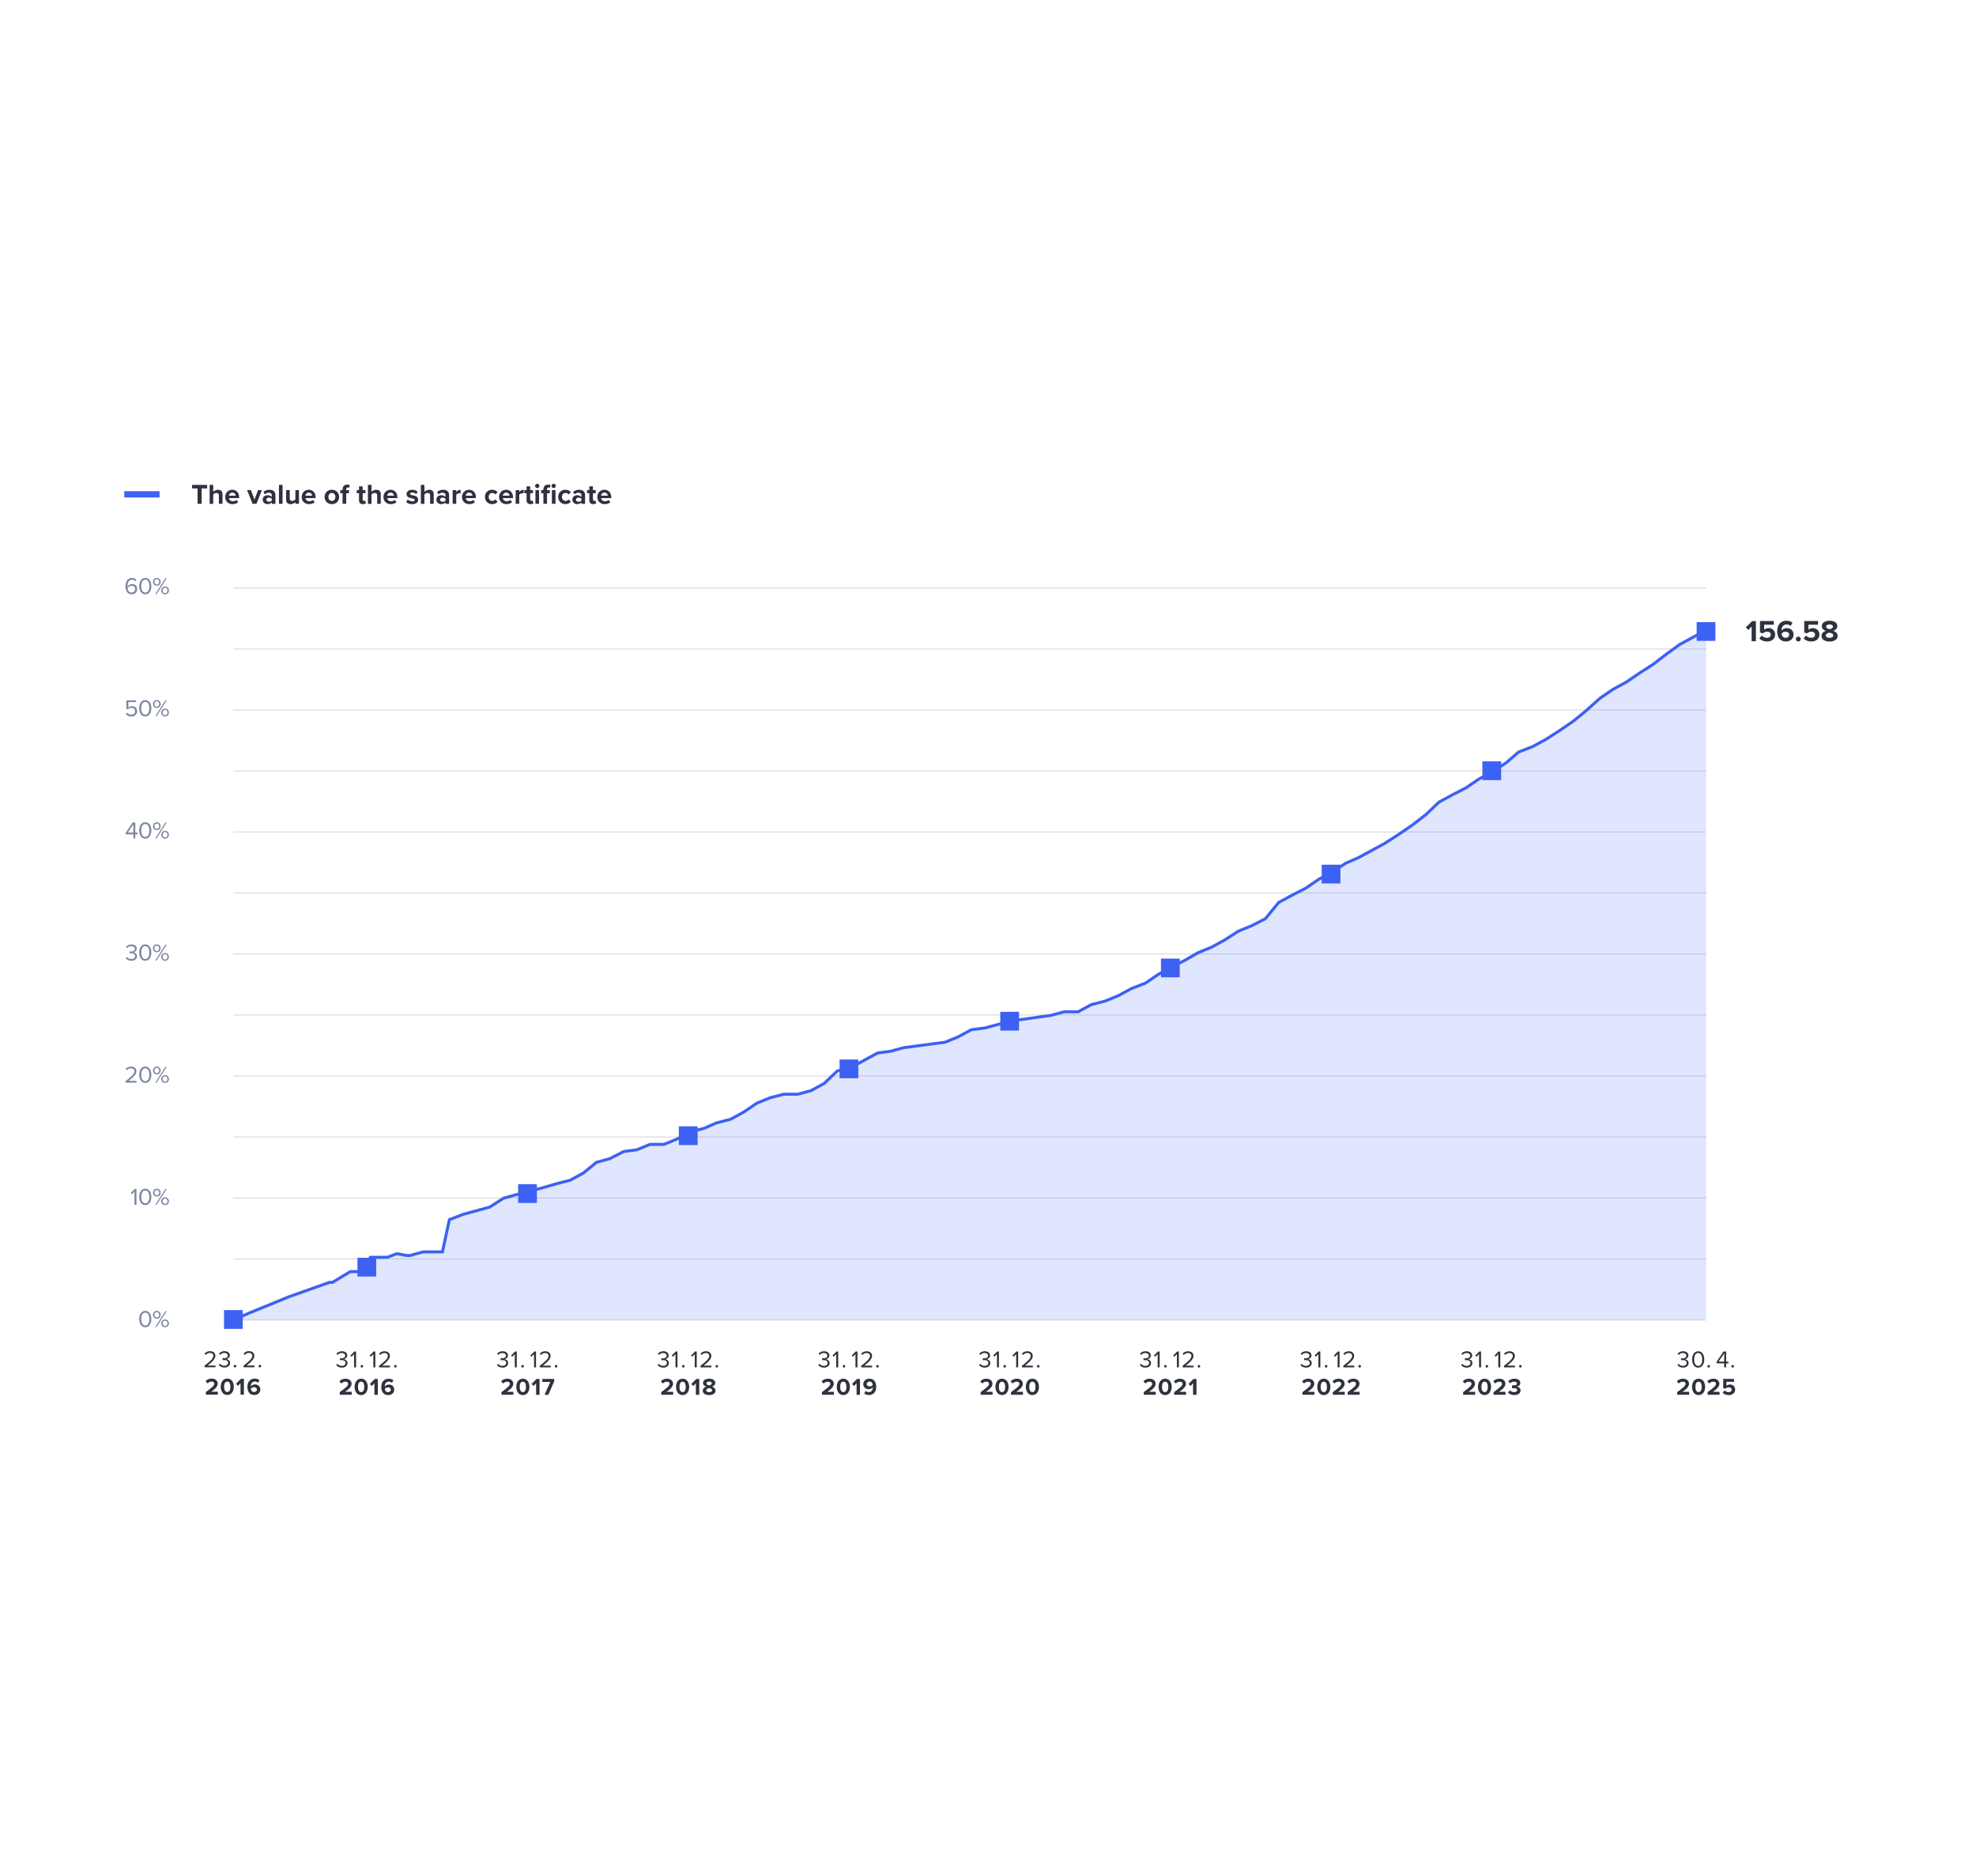 <?xml version="1.0" encoding="UTF-8"?>
<svg xmlns="http://www.w3.org/2000/svg" id="Vrstva_1" data-name="Vrstva 1" viewBox="0 0 1000 949.07">
  <defs>
    <style>
      .cls-1 {
        stroke: #dbdbde;
        stroke-width: .5px;
      }

      .cls-1, .cls-2 {
        fill: none;
        stroke-miterlimit: 10;
      }

      .cls-3, .cls-4 {
        fill: #3d61f2;
      }

      .cls-5 {
        fill: #7d85a1;
      }

      .cls-6 {
        fill: #fff;
      }

      .cls-4 {
        opacity: .16;
      }

      .cls-2 {
        stroke: #3d61f2;
        stroke-width: 1.5px;
      }

      .cls-7 {
        fill: #2e323f;
      }
    </style>
  </defs>
  <rect class="cls-6" x="0" width="1000" height="949.07"></rect>
  <g>
    <rect class="cls-3" x="62.89" y="248.52" width="17.87" height="3.19"></rect>
    <g>
      <path class="cls-7" d="M99.99,254.91v-7.78h-2.8v-1.79h7.64v1.79h-2.79v7.78h-2.05Z"></path>
      <path class="cls-7" d="M110.78,254.91v-4.22c0-.96-.5-1.26-1.29-1.26-.7,0-1.26.4-1.58.82v4.67h-1.82v-9.58h1.82v3.55c.45-.53,1.31-1.08,2.44-1.08,1.52,0,2.25.83,2.25,2.18v4.92h-1.82Z"></path>
      <path class="cls-7" d="M117.56,247.8c2.07,0,3.47,1.55,3.47,3.82v.4h-5.16c.12.88.82,1.61,2,1.61.65,0,1.41-.26,1.85-.69l.8,1.18c-.7.65-1.78.96-2.86.96-2.11,0-3.7-1.42-3.7-3.65,0-2.01,1.48-3.63,3.59-3.63ZM115.85,250.79h3.42c-.04-.66-.5-1.54-1.71-1.54-1.13,0-1.62.85-1.71,1.54Z"></path>
      <path class="cls-7" d="M127.82,254.91l-2.79-6.94h1.95l1.81,4.83,1.81-4.83h1.97l-2.79,6.94h-1.97Z"></path>
      <path class="cls-7" d="M137.55,254.91v-.72c-.47.56-1.29.89-2.2.89-1.11,0-2.41-.75-2.41-2.3s1.31-2.21,2.41-2.21c.92,0,1.74.29,2.2.85v-.96c0-.7-.6-1.16-1.52-1.16-.75,0-1.44.27-2.02.82l-.69-1.22c.85-.75,1.94-1.09,3.03-1.09,1.58,0,3.03.63,3.03,2.63v4.48h-1.82ZM137.55,252.38c-.3-.4-.88-.6-1.46-.6-.72,0-1.31.39-1.31,1.05s.59,1.02,1.31,1.02c.59,0,1.16-.2,1.46-.6v-.86Z"></path>
      <path class="cls-7" d="M141.18,254.91v-9.58h1.82v9.58h-1.82Z"></path>
      <path class="cls-7" d="M149.49,254.91v-.88c-.47.53-1.31,1.05-2.44,1.05-1.52,0-2.24-.83-2.24-2.18v-4.93h1.82v4.21c0,.96.5,1.28,1.28,1.28.7,0,1.26-.39,1.58-.79v-4.7h1.82v6.94h-1.82Z"></path>
      <path class="cls-7" d="M156.26,247.8c2.07,0,3.47,1.55,3.47,3.82v.4h-5.15c.11.88.82,1.61,2,1.61.65,0,1.41-.26,1.85-.69l.8,1.18c-.7.65-1.78.96-2.86.96-2.11,0-3.71-1.42-3.71-3.65,0-2.01,1.48-3.63,3.59-3.63ZM154.55,250.79h3.42c-.04-.66-.5-1.54-1.71-1.54-1.13,0-1.62.85-1.71,1.54Z"></path>
      <path class="cls-7" d="M164.28,251.43c0-1.97,1.38-3.63,3.66-3.63s3.68,1.67,3.68,3.63-1.38,3.65-3.68,3.65-3.66-1.67-3.66-3.65ZM169.73,251.43c0-1.08-.65-2.01-1.78-2.01s-1.77.93-1.77,2.01.63,2.02,1.77,2.02,1.78-.93,1.78-2.02Z"></path>
      <path class="cls-7" d="M175.21,249.57v5.34h-1.84v-5.34h-1.15v-1.59h1.15v-.37c0-1.51.98-2.41,2.34-2.41.52,0,.99.12,1.32.29l-.37,1.29c-.16-.1-.37-.14-.59-.14-.52,0-.86.34-.86,1.01v.34h1.41v1.59h-1.41Z"></path>
      <path class="cls-7" d="M181.69,253.18v-3.62h-1.15v-1.59h1.15v-1.89h1.84v1.89h1.41v1.59h-1.41v3.13c0,.43.23.76.63.76.27,0,.53-.1.63-.2l.39,1.38c-.27.24-.76.44-1.52.44-1.28,0-1.97-.66-1.97-1.89Z"></path>
      <path class="cls-7" d="M190.88,254.91v-4.22c0-.96-.5-1.26-1.29-1.26-.7,0-1.26.4-1.58.82v4.67h-1.82v-9.58h1.82v3.55c.45-.53,1.31-1.08,2.44-1.08,1.52,0,2.25.83,2.25,2.18v4.92h-1.82Z"></path>
      <path class="cls-7" d="M197.65,247.8c2.07,0,3.47,1.55,3.47,3.82v.4h-5.16c.12.88.82,1.61,2,1.61.65,0,1.41-.26,1.85-.69l.8,1.18c-.7.65-1.78.96-2.86.96-2.11,0-3.7-1.42-3.7-3.65,0-2.01,1.48-3.63,3.59-3.63ZM195.94,250.79h3.42c-.04-.66-.5-1.54-1.71-1.54-1.13,0-1.62.85-1.71,1.54Z"></path>
      <path class="cls-7" d="M206.31,252.72c.5.47,1.54.95,2.4.95.79,0,1.16-.27,1.16-.7,0-.49-.6-.66-1.39-.82-1.19-.23-2.73-.52-2.73-2.17,0-1.16,1.02-2.18,2.84-2.18,1.18,0,2.11.4,2.79.95l-.72,1.25c-.42-.45-1.21-.8-2.05-.8-.66,0-1.09.24-1.09.65,0,.43.54.59,1.32.75,1.19.23,2.79.55,2.79,2.27,0,1.28-1.08,2.23-3,2.23-1.21,0-2.37-.4-3.1-1.08l.79-1.28Z"></path>
      <path class="cls-7" d="M217.66,254.91v-4.22c0-.96-.5-1.26-1.29-1.26-.7,0-1.26.4-1.58.82v4.67h-1.82v-9.58h1.82v3.55c.45-.53,1.31-1.08,2.44-1.08,1.52,0,2.25.83,2.25,2.18v4.92h-1.82Z"></path>
      <path class="cls-7" d="M225.45,254.91v-.72c-.47.56-1.29.89-2.2.89-1.11,0-2.41-.75-2.41-2.3s1.31-2.21,2.41-2.21c.92,0,1.74.29,2.2.85v-.96c0-.7-.6-1.16-1.52-1.16-.75,0-1.44.27-2.02.82l-.69-1.22c.85-.75,1.94-1.09,3.03-1.09,1.58,0,3.03.63,3.03,2.63v4.48h-1.82ZM225.45,252.38c-.3-.4-.88-.6-1.46-.6-.72,0-1.31.39-1.31,1.05s.59,1.02,1.31,1.02c.59,0,1.16-.2,1.46-.6v-.86Z"></path>
      <path class="cls-7" d="M229.08,254.91v-6.94h1.82v.95c.49-.62,1.35-1.11,2.21-1.11v1.78c-.13-.03-.3-.04-.5-.04-.6,0-1.41.33-1.71.78v4.58h-1.82Z"></path>
      <path class="cls-7" d="M237.39,247.8c2.07,0,3.47,1.55,3.47,3.82v.4h-5.16c.12.88.82,1.61,2,1.61.65,0,1.41-.26,1.85-.69l.8,1.18c-.7.65-1.78.96-2.86.96-2.11,0-3.7-1.42-3.7-3.65,0-2.01,1.48-3.63,3.59-3.63ZM235.68,250.79h3.42c-.04-.66-.5-1.54-1.71-1.54-1.13,0-1.62.85-1.71,1.54Z"></path>
      <path class="cls-7" d="M249.09,247.8c1.42,0,2.28.62,2.74,1.26l-1.19,1.11c-.33-.47-.83-.75-1.46-.75-1.11,0-1.88.8-1.88,2.01s.78,2.02,1.88,2.02c.63,0,1.13-.29,1.46-.75l1.19,1.11c-.46.65-1.32,1.26-2.74,1.26-2.14,0-3.68-1.51-3.68-3.65s1.54-3.63,3.68-3.63Z"></path>
      <path class="cls-7" d="M256.16,247.8c2.07,0,3.47,1.55,3.47,3.82v.4h-5.15c.11.88.82,1.61,2,1.61.65,0,1.41-.26,1.85-.69l.8,1.18c-.7.65-1.78.96-2.86.96-2.11,0-3.71-1.42-3.71-3.65,0-2.01,1.48-3.63,3.59-3.63ZM254.45,250.79h3.42c-.04-.66-.5-1.54-1.71-1.54-1.13,0-1.62.85-1.71,1.54Z"></path>
      <path class="cls-7" d="M260.96,254.91v-6.94h1.82v.95c.49-.62,1.35-1.11,2.21-1.11v1.78c-.13-.03-.3-.04-.5-.04-.6,0-1.41.33-1.71.78v4.58h-1.82Z"></path>
      <path class="cls-7" d="M266.48,253.18v-3.62h-1.15v-1.59h1.15v-1.89h1.84v1.89h1.41v1.59h-1.41v3.13c0,.43.23.76.63.76.27,0,.53-.1.63-.2l.39,1.38c-.27.24-.76.44-1.52.44-1.28,0-1.97-.66-1.97-1.89Z"></path>
      <path class="cls-7" d="M270.79,245.86c0-.6.5-1.09,1.09-1.09s1.09.49,1.09,1.09-.49,1.09-1.09,1.09-1.09-.49-1.09-1.09ZM270.97,254.91v-6.94h1.82v6.94h-1.82Z"></path>
      <path class="cls-7" d="M276.84,254.91h-1.84v-5.34h-1.15v-1.59h1.15v-.37c0-1.51.98-2.41,2.34-2.41.52,0,.99.12,1.32.29l-.37,1.32c-.14-.1-.34-.17-.59-.17-.52,0-.86.34-.86.98v.37h1.41v1.59h-1.41v5.34ZM279.11,245.86c0-.6.5-1.09,1.09-1.09s1.09.49,1.09,1.09-.49,1.09-1.09,1.09-1.09-.49-1.09-1.09ZM279.3,254.91v-6.94h1.82v6.94h-1.82Z"></path>
      <path class="cls-7" d="M286.16,247.8c1.42,0,2.28.62,2.74,1.26l-1.19,1.11c-.33-.47-.83-.75-1.46-.75-1.11,0-1.88.8-1.88,2.01s.78,2.02,1.88,2.02c.63,0,1.13-.29,1.46-.75l1.19,1.11c-.46.65-1.32,1.26-2.74,1.26-2.14,0-3.68-1.51-3.68-3.65s1.54-3.63,3.68-3.63Z"></path>
      <path class="cls-7" d="M294.25,254.91v-.72c-.47.56-1.29.89-2.2.89-1.11,0-2.41-.75-2.41-2.3s1.31-2.21,2.41-2.21c.92,0,1.74.29,2.2.85v-.96c0-.7-.6-1.16-1.52-1.16-.75,0-1.44.27-2.02.82l-.69-1.22c.85-.75,1.94-1.09,3.03-1.09,1.58,0,3.03.63,3.03,2.63v4.48h-1.82ZM294.25,252.38c-.3-.4-.88-.6-1.46-.6-.72,0-1.31.39-1.31,1.05s.59,1.02,1.31,1.02c.59,0,1.16-.2,1.46-.6v-.86Z"></path>
      <path class="cls-7" d="M298.24,253.18v-3.62h-1.15v-1.59h1.15v-1.89h1.84v1.89h1.41v1.59h-1.41v3.13c0,.43.23.76.63.76.27,0,.53-.1.63-.2l.39,1.38c-.27.24-.76.44-1.52.44-1.28,0-1.97-.66-1.97-1.89Z"></path>
      <path class="cls-7" d="M305.88,247.8c2.07,0,3.47,1.55,3.47,3.82v.4h-5.15c.11.88.82,1.61,2,1.61.65,0,1.41-.26,1.85-.69l.8,1.18c-.7.65-1.78.96-2.86.96-2.11,0-3.71-1.42-3.71-3.65,0-2.01,1.48-3.63,3.59-3.63ZM304.17,250.79h3.42c-.04-.66-.5-1.54-1.71-1.54-1.13,0-1.62.85-1.71,1.54Z"></path>
    </g>
  </g>
  <g>
    <path class="cls-5" d="M64.3,360.56c.53.67,1.23,1.06,2.22,1.06,1.1,0,1.85-.75,1.85-1.72,0-1.06-.76-1.73-1.84-1.73-.71,0-1.31.23-1.85.76l-.73-.25v-4.33h4.91v.89h-3.91v2.79c.39-.39,1.07-.72,1.88-.72,1.34,0,2.55.92,2.55,2.56s-1.24,2.65-2.85,2.65c-1.36,0-2.23-.49-2.83-1.29l.61-.66Z"></path>
    <path class="cls-5" d="M73.52,354.22c2.19,0,3.07,2.18,3.07,4.14s-.88,4.15-3.07,4.15-3.07-2.2-3.07-4.15.87-4.14,3.07-4.14ZM73.52,355.11c-1.53,0-2.05,1.65-2.05,3.25s.52,3.26,2.05,3.26,2.05-1.66,2.05-3.26-.52-3.25-2.05-3.25Z"></path>
    <path class="cls-5" d="M79.35,354.22c1.16,0,1.95.87,1.95,2s-.79,1.96-1.95,1.96-1.93-.84-1.93-1.96.78-2,1.93-2ZM79.35,354.83c-.71,0-1.2.59-1.2,1.38s.49,1.36,1.2,1.36,1.23-.6,1.23-1.36-.51-1.38-1.23-1.38ZM78.59,362.37l5.13-8.03h.66l-5.14,8.03h-.65ZM83.54,358.55c1.14,0,1.94.87,1.94,2s-.79,1.96-1.94,1.96-1.93-.84-1.93-1.96.78-2,1.93-2ZM83.54,359.16c-.72,0-1.22.59-1.22,1.38s.49,1.36,1.22,1.36,1.23-.6,1.23-1.36-.51-1.38-1.23-1.38Z"></path>
  </g>
  <g>
    <path class="cls-5" d="M66.77,292.41c1.04,0,1.73.4,2.23.96l-.51.75c-.41-.48-.88-.82-1.72-.82-1.55,0-2.26,1.58-2.26,3.15,0,.11,0,.2.01.31.35-.55,1.24-1.25,2.28-1.25,1.44,0,2.62.85,2.62,2.56,0,1.4-1.06,2.62-2.82,2.62-2.24,0-3.09-1.96-3.09-4.14s1.01-4.15,3.26-4.15ZM66.55,296.38c-.79,0-1.56.49-2.01,1.2.1,1,.63,2.23,2.02,2.23,1.24,0,1.84-.93,1.84-1.7,0-1.18-.82-1.73-1.85-1.73Z"></path>
    <path class="cls-5" d="M73.53,292.41c2.19,0,3.07,2.18,3.07,4.14s-.88,4.15-3.07,4.15-3.07-2.2-3.07-4.15.87-4.14,3.07-4.14ZM73.53,293.3c-1.53,0-2.05,1.65-2.05,3.25s.52,3.26,2.05,3.26,2.05-1.66,2.05-3.26-.52-3.25-2.05-3.25Z"></path>
    <path class="cls-5" d="M79.36,292.41c1.16,0,1.95.87,1.95,2s-.79,1.96-1.95,1.96-1.93-.84-1.93-1.96.78-2,1.93-2ZM79.36,293.02c-.71,0-1.2.59-1.2,1.38s.49,1.36,1.2,1.36,1.23-.6,1.23-1.36-.51-1.38-1.23-1.38ZM78.6,300.56l5.13-8.03h.66l-5.14,8.03h-.65ZM83.55,296.74c1.14,0,1.94.87,1.94,2s-.79,1.96-1.94,1.96-1.93-.84-1.93-1.96.78-2,1.93-2ZM83.55,297.35c-.72,0-1.22.59-1.22,1.38s.49,1.36,1.22,1.36,1.23-.6,1.23-1.36-.51-1.38-1.23-1.38Z"></path>
  </g>
  <g>
    <path class="cls-5" d="M67.48,424.18v-2.03h-3.82v-.83l3.44-5.17h1.37v5.12h1.13v.88h-1.13v2.03h-1ZM67.48,417.07l-2.82,4.19h2.82v-4.19Z"></path>
    <path class="cls-5" d="M73.52,416.03c2.19,0,3.07,2.18,3.07,4.14s-.88,4.15-3.07,4.15-3.07-2.2-3.07-4.15.87-4.14,3.07-4.14ZM73.52,416.92c-1.53,0-2.05,1.65-2.05,3.25s.52,3.26,2.05,3.26,2.05-1.66,2.05-3.26-.52-3.25-2.05-3.25Z"></path>
    <path class="cls-5" d="M79.35,416.03c1.16,0,1.95.87,1.95,2s-.79,1.96-1.95,1.96-1.93-.84-1.93-1.96.78-2,1.93-2ZM79.35,416.64c-.71,0-1.2.59-1.2,1.38s.49,1.36,1.2,1.36,1.23-.6,1.23-1.36-.51-1.38-1.23-1.38ZM78.59,424.18l5.13-8.03h.66l-5.14,8.03h-.65ZM83.54,420.36c1.14,0,1.94.87,1.94,2s-.79,1.96-1.94,1.96-1.93-.84-1.93-1.96.78-2,1.93-2ZM83.54,420.97c-.72,0-1.22.59-1.22,1.38s.49,1.36,1.22,1.36,1.23-.6,1.23-1.36-.51-1.38-1.23-1.38Z"></path>
  </g>
  <g>
    <path class="cls-5" d="M64.23,484.18c.47.63,1.29,1.06,2.24,1.06,1.17,0,1.88-.58,1.88-1.5,0-1-.82-1.42-2-1.42-.34,0-.71,0-.83.01v-.91c.13.01.51.01.83.01,1.01,0,1.87-.4,1.87-1.32s-.82-1.37-1.79-1.37c-.88,0-1.53.34-2.12.98l-.55-.63c.58-.7,1.5-1.24,2.75-1.24,1.54,0,2.72.78,2.72,2.14,0,1.16-.98,1.73-1.73,1.87.73.06,1.85.69,1.85,1.97s-1.07,2.31-2.84,2.31c-1.36,0-2.36-.6-2.85-1.32l.59-.63Z"></path>
    <path class="cls-5" d="M73.52,477.83c2.19,0,3.07,2.18,3.07,4.14s-.88,4.15-3.07,4.15-3.07-2.2-3.07-4.15.87-4.14,3.07-4.14ZM73.52,478.73c-1.53,0-2.05,1.65-2.05,3.25s.52,3.26,2.05,3.26,2.05-1.66,2.05-3.26-.52-3.25-2.05-3.25Z"></path>
    <path class="cls-5" d="M79.34,477.83c1.16,0,1.95.87,1.95,2s-.79,1.96-1.95,1.96-1.93-.84-1.93-1.96.78-2,1.93-2ZM79.34,478.45c-.71,0-1.2.59-1.2,1.38s.49,1.36,1.2,1.36,1.23-.6,1.23-1.36-.51-1.38-1.23-1.38ZM78.59,485.99l5.13-8.03h.66l-5.14,8.03h-.65ZM83.53,482.17c1.14,0,1.94.87,1.94,2s-.79,1.96-1.94,1.96-1.93-.84-1.93-1.96.78-2,1.93-2ZM83.53,482.78c-.72,0-1.22.59-1.22,1.38s.49,1.36,1.22,1.36,1.23-.6,1.23-1.36-.51-1.38-1.23-1.38Z"></path>
  </g>
  <g>
    <path class="cls-5" d="M63.57,547.79v-.79c2.89-2.28,4.45-3.61,4.45-5,0-1.02-.84-1.47-1.67-1.47-.96,0-1.71.41-2.18,1.01l-.61-.64c.61-.81,1.66-1.26,2.79-1.26,1.34,0,2.7.76,2.7,2.36s-1.66,3.13-3.9,4.9h3.94v.89h-5.51Z"></path>
    <path class="cls-5" d="M73.52,539.64c2.19,0,3.07,2.18,3.07,4.14s-.88,4.15-3.07,4.15-3.07-2.2-3.07-4.15.87-4.14,3.07-4.14ZM73.52,540.53c-1.53,0-2.05,1.65-2.05,3.25s.52,3.26,2.05,3.26,2.05-1.66,2.05-3.26-.52-3.25-2.05-3.25Z"></path>
    <path class="cls-5" d="M79.35,539.64c1.16,0,1.95.87,1.95,2s-.79,1.96-1.95,1.96-1.93-.84-1.93-1.96.78-2,1.93-2ZM79.35,540.26c-.71,0-1.2.59-1.2,1.38s.49,1.36,1.2,1.36,1.23-.6,1.23-1.36-.51-1.38-1.23-1.38ZM78.59,547.79l5.13-8.03h.66l-5.14,8.03h-.65ZM83.54,543.98c1.14,0,1.94.87,1.94,2s-.79,1.96-1.94,1.96-1.93-.84-1.93-1.96.78-2,1.93-2ZM83.54,544.59c-.72,0-1.22.59-1.22,1.38s.49,1.36,1.22,1.36,1.23-.6,1.23-1.36-.51-1.38-1.23-1.38Z"></path>
  </g>
  <g>
    <path class="cls-5" d="M68.06,609.6v-6.71l-1.29,1.36-.6-.61,2.01-2.07h.88v8.03h-1Z"></path>
    <path class="cls-5" d="M73.52,601.45c2.19,0,3.07,2.18,3.07,4.14s-.88,4.15-3.07,4.15-3.07-2.2-3.07-4.15.87-4.14,3.07-4.14ZM73.52,602.34c-1.53,0-2.05,1.65-2.05,3.25s.52,3.26,2.05,3.26,2.05-1.66,2.05-3.26-.52-3.25-2.05-3.25Z"></path>
    <path class="cls-5" d="M79.35,601.45c1.16,0,1.95.87,1.95,2s-.79,1.96-1.95,1.96-1.93-.84-1.93-1.96.78-2,1.93-2ZM79.35,602.07c-.71,0-1.2.59-1.2,1.38s.49,1.36,1.2,1.36,1.23-.6,1.23-1.36-.51-1.38-1.23-1.38ZM78.59,609.6l5.13-8.03h.66l-5.14,8.03h-.65ZM83.54,605.79c1.14,0,1.94.87,1.94,2s-.79,1.96-1.94,1.96-1.93-.84-1.93-1.96.78-2,1.93-2ZM83.54,606.4c-.72,0-1.22.59-1.22,1.38s.49,1.36,1.22,1.36,1.23-.6,1.23-1.36-.51-1.38-1.23-1.38Z"></path>
  </g>
  <g>
    <path class="cls-5" d="M73.52,663.26c2.19,0,3.07,2.18,3.07,4.14s-.88,4.15-3.07,4.15-3.07-2.2-3.07-4.15.87-4.14,3.07-4.14ZM73.52,664.15c-1.53,0-2.05,1.65-2.05,3.25s.52,3.26,2.05,3.26,2.05-1.66,2.05-3.26-.52-3.25-2.05-3.25Z"></path>
    <path class="cls-5" d="M79.35,663.26c1.16,0,1.95.87,1.95,2s-.79,1.96-1.95,1.96-1.93-.84-1.93-1.96.78-2,1.93-2ZM79.35,663.88c-.71,0-1.2.59-1.2,1.38s.49,1.36,1.2,1.36,1.23-.6,1.23-1.36-.51-1.38-1.23-1.38ZM78.59,671.41l5.13-8.03h.66l-5.14,8.03h-.65ZM83.54,667.6c1.14,0,1.94.87,1.94,2s-.79,1.96-1.94,1.96-1.93-.84-1.93-1.96.78-2,1.93-2ZM83.54,668.21c-.72,0-1.22.59-1.22,1.38s.49,1.36,1.22,1.36,1.23-.6,1.23-1.36-.51-1.38-1.23-1.38Z"></path>
  </g>
  <line class="cls-1" x1="118.11" y1="667.87" x2="863.38" y2="667.87"></line>
  <line class="cls-1" x1="118.11" y1="637.01" x2="863.38" y2="637.01"></line>
  <line class="cls-1" x1="118.11" y1="606.14" x2="863.38" y2="606.14"></line>
  <line class="cls-1" x1="118.11" y1="575.28" x2="863.38" y2="575.28"></line>
  <line class="cls-1" x1="118.11" y1="544.41" x2="863.38" y2="544.41"></line>
  <line class="cls-1" x1="118.11" y1="513.55" x2="863.38" y2="513.55"></line>
  <line class="cls-1" x1="118.11" y1="482.69" x2="863.38" y2="482.69"></line>
  <line class="cls-1" x1="118.11" y1="451.82" x2="863.38" y2="451.82"></line>
  <line class="cls-1" x1="118.11" y1="420.96" x2="863.38" y2="420.96"></line>
  <line class="cls-1" x1="118.11" y1="390.09" x2="863.38" y2="390.09"></line>
  <line class="cls-1" x1="118.11" y1="328.36" x2="863.38" y2="328.36"></line>
  <line class="cls-1" x1="118.11" y1="297.5" x2="863.38" y2="297.5"></line>
  <line class="cls-1" x1="118.11" y1="359.23" x2="863.38" y2="359.23"></line>
  <g>
    <path class="cls-7" d="M886.44,324.41v-7.39l-1.68,1.73-1.24-1.3,3.21-3.22h1.89v10.19h-2.18Z"></path>
    <path class="cls-7" d="M891.54,321.6c.7.72,1.65,1.1,2.72,1.1,1.21,0,1.89-.69,1.89-1.53,0-.93-.67-1.56-1.83-1.56-.84,0-1.53.26-2.14.84l-1.51-.41v-5.82h7v1.86h-4.87v2.55c.53-.47,1.36-.84,2.29-.84,1.73,0,3.27,1.22,3.27,3.28s-1.62,3.51-4.08,3.51c-1.77,0-3.05-.58-3.93-1.53l1.19-1.47Z"></path>
    <path class="cls-7" d="M904.13,314.07c1.24,0,2.28.43,3.01,1.05l-.98,1.63c-.55-.52-1.13-.81-2.03-.81-1.54,0-2.55,1.33-2.55,2.95,0,.08,0,.15.02.21.47-.69,1.5-1.3,2.61-1.3,1.83,0,3.47,1.12,3.47,3.28,0,1.99-1.57,3.5-3.9,3.5-3.1,0-4.4-2.38-4.4-5.25,0-3.08,1.74-5.27,4.75-5.27ZM903.58,319.62c-.76,0-1.5.38-1.99.98.09.98.64,2.11,2.08,2.11,1.18,0,1.8-.79,1.8-1.51,0-1.1-.9-1.57-1.89-1.57Z"></path>
    <path class="cls-7" d="M910.07,322.1c.67,0,1.24.57,1.24,1.24s-.56,1.24-1.24,1.24-1.24-.57-1.24-1.24.57-1.24,1.24-1.24Z"></path>
    <path class="cls-7" d="M913.94,321.6c.7.72,1.65,1.1,2.72,1.1,1.21,0,1.89-.69,1.89-1.53,0-.93-.67-1.56-1.83-1.56-.84,0-1.53.26-2.14.84l-1.51-.41v-5.82h7v1.86h-4.87v2.55c.53-.47,1.36-.84,2.29-.84,1.73,0,3.27,1.22,3.27,3.28s-1.62,3.51-4.08,3.51c-1.77,0-3.05-.58-3.93-1.53l1.19-1.47Z"></path>
    <path class="cls-7" d="M923.98,319.16c-1.13-.38-2.02-1.13-2.02-2.4,0-1.91,2.03-2.69,3.93-2.69s3.93.78,3.93,2.69c0,1.27-.9,2.02-2.03,2.4,1.22.43,2.2,1.37,2.2,2.61,0,1.89-1.96,2.83-4.09,2.83s-4.09-.92-4.09-2.83c0-1.24.96-2.18,2.18-2.61ZM925.89,320.12c-.64.08-1.89.5-1.89,1.39,0,.75.82,1.22,1.89,1.22s1.89-.47,1.89-1.22c0-.89-1.27-1.31-1.89-1.39ZM925.89,315.93c-1.01,0-1.73.44-1.73,1.16,0,.79,1.1,1.15,1.73,1.24.63-.09,1.71-.44,1.71-1.24,0-.72-.72-1.16-1.71-1.16Z"></path>
  </g>
  <g>
    <rect class="cls-3" x="113.37" y="662.87" width="9.49" height="9.49"></rect>
    <g>
      <path class="cls-7" d="M103.51,691.79v-.79c2.89-2.28,4.45-3.61,4.45-5,0-1.02-.84-1.47-1.67-1.47-.96,0-1.71.41-2.18,1.01l-.61-.64c.61-.81,1.66-1.26,2.79-1.26,1.34,0,2.7.76,2.7,2.36s-1.66,3.13-3.9,4.9h3.94v.89h-5.51Z"></path>
      <path class="cls-7" d="M111.3,689.98c.47.63,1.29,1.06,2.24,1.06,1.17,0,1.88-.58,1.88-1.5,0-1-.82-1.42-2-1.42-.34,0-.71,0-.83.01v-.92c.13.01.51.01.83.01,1.01,0,1.87-.4,1.87-1.32s-.82-1.37-1.79-1.37c-.88,0-1.53.34-2.12.98l-.55-.63c.58-.7,1.5-1.24,2.75-1.24,1.54,0,2.72.78,2.72,2.14,0,1.16-.98,1.73-1.73,1.87.73.06,1.85.69,1.85,1.97s-1.07,2.31-2.84,2.31c-1.36,0-2.36-.6-2.85-1.32l.59-.63Z"></path>
      <path class="cls-7" d="M118.93,690.58c.36,0,.66.3.66.66s-.3.66-.66.66-.66-.3-.66-.66.3-.66.66-.66Z"></path>
      <path class="cls-7" d="M123.24,691.79v-.79c2.89-2.28,4.45-3.61,4.45-5,0-1.02-.84-1.47-1.67-1.47-.96,0-1.71.41-2.18,1.01l-.61-.64c.61-.81,1.66-1.26,2.79-1.26,1.34,0,2.7.76,2.7,2.36s-1.66,3.13-3.9,4.9h3.94v.89h-5.51Z"></path>
      <path class="cls-7" d="M131.5,690.58c.36,0,.66.3.66.66s-.3.66-.66.66-.66-.3-.66-.66.3-.66.66-.66Z"></path>
      <path class="cls-7" d="M104.19,705.67v-1.35c3.29-2.42,4.25-3.25,4.25-4.24,0-.7-.64-1.05-1.31-1.05-.9,0-1.6.36-2.14.93l-.97-1.13c.78-.9,1.97-1.31,3.09-1.31,1.71,0,3.07.96,3.07,2.56,0,1.37-1.13,2.56-3.29,4.08h3.35v1.5h-6.04Z"></path>
      <path class="cls-7" d="M115.01,697.52c2.29,0,3.32,2.07,3.32,4.14s-1.04,4.15-3.32,4.15-3.32-2.08-3.32-4.15,1.02-4.14,3.32-4.14ZM115.01,699.04c-1.16,0-1.59,1.14-1.59,2.62s.43,2.64,1.59,2.64,1.58-1.16,1.58-2.64-.43-2.62-1.58-2.62Z"></path>
      <path class="cls-7" d="M121.72,705.67v-5.83l-1.32,1.36-.98-1.02,2.53-2.54h1.49v8.03h-1.72Z"></path>
      <path class="cls-7" d="M128.95,697.52c.98,0,1.79.34,2.37.83l-.77,1.29c-.43-.41-.89-.64-1.6-.64-1.22,0-2.01,1.05-2.01,2.32,0,.06,0,.12.01.17.37-.54,1.18-1.02,2.06-1.02,1.44,0,2.73.88,2.73,2.59,0,1.56-1.24,2.76-3.07,2.76-2.44,0-3.47-1.88-3.47-4.14,0-2.43,1.37-4.15,3.74-4.15ZM128.52,701.89c-.6,0-1.18.3-1.57.77.07.77.51,1.66,1.64,1.66.93,0,1.42-.63,1.42-1.19,0-.87-.71-1.24-1.49-1.24Z"></path>
    </g>
  </g>
  <g>
    <rect class="cls-3" x="180.89" y="636.41" width="9.49" height="9.49"></rect>
    <g>
      <path class="cls-7" d="M170.72,690.03c.47.63,1.29,1.06,2.24,1.06,1.17,0,1.88-.58,1.88-1.5,0-1-.82-1.42-2-1.42-.34,0-.71,0-.83.01v-.92c.13.01.51.01.83.01,1.01,0,1.87-.4,1.87-1.32s-.82-1.37-1.79-1.37c-.88,0-1.53.34-2.12.98l-.55-.63c.58-.7,1.5-1.24,2.75-1.24,1.54,0,2.72.78,2.72,2.14,0,1.16-.98,1.73-1.73,1.87.73.06,1.85.69,1.85,1.97s-1.07,2.31-2.84,2.31c-1.36,0-2.36-.6-2.85-1.32l.59-.63Z"></path>
      <path class="cls-7" d="M179.2,691.84v-6.71l-1.29,1.36-.6-.61,2.01-2.07h.88v8.03h-1Z"></path>
      <path class="cls-7" d="M183.13,690.63c.36,0,.66.3.66.66s-.3.66-.66.66-.66-.3-.66-.66.3-.66.66-.66Z"></path>
      <path class="cls-7" d="M188.94,691.84v-6.71l-1.29,1.36-.6-.61,2.01-2.07h.88v8.03h-1Z"></path>
      <path class="cls-7" d="M191.84,691.84v-.79c2.89-2.28,4.45-3.61,4.45-5,0-1.02-.84-1.47-1.67-1.47-.96,0-1.71.41-2.18,1.01l-.61-.64c.61-.81,1.66-1.26,2.79-1.26,1.34,0,2.7.76,2.7,2.36s-1.66,3.13-3.9,4.9h3.94v.89h-5.51Z"></path>
      <path class="cls-7" d="M200.1,690.63c.36,0,.66.3.66.66s-.3.66-.66.66-.66-.3-.66-.66.3-.66.66-.66Z"></path>
      <path class="cls-7" d="M171.95,705.73v-1.35c3.29-2.42,4.25-3.25,4.25-4.24,0-.7-.64-1.05-1.31-1.05-.9,0-1.6.36-2.14.93l-.98-1.13c.78-.9,1.97-1.31,3.09-1.31,1.71,0,3.07.96,3.07,2.56,0,1.37-1.13,2.56-3.29,4.08h3.35v1.5h-6.04Z"></path>
      <path class="cls-7" d="M182.77,697.58c2.29,0,3.32,2.07,3.32,4.14s-1.04,4.15-3.32,4.15-3.32-2.08-3.32-4.15,1.02-4.14,3.32-4.14ZM182.77,699.09c-1.16,0-1.59,1.14-1.59,2.62s.43,2.64,1.59,2.64,1.58-1.16,1.58-2.64-.43-2.62-1.58-2.62Z"></path>
      <path class="cls-7" d="M189.48,705.73v-5.83l-1.32,1.36-.98-1.02,2.53-2.54h1.49v8.03h-1.72Z"></path>
      <path class="cls-7" d="M196.72,697.58c.98,0,1.79.34,2.37.83l-.77,1.29c-.43-.41-.89-.64-1.6-.64-1.22,0-2.01,1.05-2.01,2.32,0,.06,0,.12.01.17.37-.54,1.18-1.02,2.06-1.02,1.44,0,2.73.88,2.73,2.59,0,1.56-1.24,2.76-3.07,2.76-2.44,0-3.47-1.88-3.47-4.14,0-2.43,1.37-4.15,3.74-4.15ZM196.28,701.95c-.6,0-1.18.3-1.56.77.07.77.51,1.66,1.64,1.66.93,0,1.42-.63,1.42-1.19,0-.87-.71-1.24-1.49-1.24Z"></path>
    </g>
  </g>
  <g>
    <rect class="cls-3" x="668.87" y="437.51" width="9.49" height="9.49"></rect>
    <g>
      <path class="cls-7" d="M658.71,690.03c.47.63,1.29,1.06,2.24,1.06,1.17,0,1.88-.58,1.88-1.5,0-1-.82-1.42-2-1.42-.34,0-.71,0-.83.01v-.92c.13.01.51.01.83.01,1.01,0,1.87-.4,1.87-1.32s-.82-1.37-1.79-1.37c-.88,0-1.53.34-2.12.98l-.55-.63c.58-.7,1.5-1.24,2.74-1.24,1.54,0,2.72.78,2.72,2.14,0,1.16-.98,1.73-1.73,1.87.73.06,1.85.69,1.85,1.97s-1.07,2.31-2.84,2.31c-1.36,0-2.36-.6-2.85-1.32l.59-.63Z"></path>
      <path class="cls-7" d="M667.19,691.84v-6.71l-1.29,1.36-.6-.61,2.01-2.07h.88v8.03h-1Z"></path>
      <path class="cls-7" d="M671.12,690.63c.36,0,.66.3.66.66s-.3.66-.66.66-.66-.3-.66-.66.3-.66.66-.66Z"></path>
      <path class="cls-7" d="M676.92,691.84v-6.71l-1.29,1.36-.6-.61,2.01-2.07h.88v8.03h-1Z"></path>
      <path class="cls-7" d="M679.83,691.84v-.79c2.89-2.28,4.45-3.61,4.45-5,0-1.02-.84-1.47-1.67-1.47-.96,0-1.71.41-2.18,1.01l-.61-.64c.61-.81,1.66-1.26,2.79-1.26,1.34,0,2.7.76,2.7,2.36s-1.66,3.13-3.9,4.9h3.94v.89h-5.51Z"></path>
      <path class="cls-7" d="M688.08,690.63c.36,0,.66.3.66.66s-.3.66-.66.66-.66-.3-.66-.66.3-.66.66-.66Z"></path>
      <path class="cls-7" d="M659.13,705.73v-1.35c3.29-2.42,4.25-3.25,4.25-4.24,0-.7-.64-1.05-1.31-1.05-.9,0-1.6.36-2.14.93l-.97-1.13c.78-.9,1.97-1.31,3.09-1.31,1.71,0,3.07.96,3.07,2.56,0,1.37-1.13,2.56-3.29,4.08h3.35v1.5h-6.04Z"></path>
      <path class="cls-7" d="M669.95,697.58c2.29,0,3.32,2.07,3.32,4.14s-1.04,4.15-3.32,4.15-3.32-2.08-3.32-4.15,1.02-4.14,3.32-4.14ZM669.95,699.09c-1.16,0-1.59,1.14-1.59,2.62s.43,2.64,1.59,2.64,1.58-1.16,1.58-2.64-.43-2.62-1.58-2.62Z"></path>
      <path class="cls-7" d="M674.51,705.73v-1.35c3.29-2.42,4.25-3.25,4.25-4.24,0-.7-.64-1.05-1.31-1.05-.9,0-1.6.36-2.14.93l-.98-1.13c.78-.9,1.97-1.31,3.09-1.31,1.71,0,3.07.96,3.07,2.56,0,1.37-1.13,2.56-3.29,4.08h3.35v1.5h-6.04Z"></path>
      <path class="cls-7" d="M682.02,705.73v-1.35c3.29-2.42,4.25-3.25,4.25-4.24,0-.7-.64-1.05-1.31-1.05-.9,0-1.6.36-2.14.93l-.98-1.13c.78-.9,1.97-1.31,3.09-1.31,1.71,0,3.07.96,3.07,2.56,0,1.37-1.13,2.56-3.29,4.08h3.35v1.5h-6.04Z"></path>
    </g>
  </g>
  <g>
    <rect class="cls-3" x="587.54" y="485.01" width="9.49" height="9.49"></rect>
    <g>
      <path class="cls-7" d="M577.38,690.03c.47.63,1.29,1.06,2.24,1.06,1.17,0,1.88-.58,1.88-1.5,0-1-.82-1.42-2-1.42-.34,0-.71,0-.83.01v-.92c.13.01.51.01.83.01,1.01,0,1.87-.4,1.87-1.32s-.82-1.37-1.79-1.37c-.88,0-1.53.34-2.12.98l-.55-.63c.58-.7,1.5-1.24,2.75-1.24,1.54,0,2.72.78,2.72,2.14,0,1.16-.98,1.73-1.73,1.87.73.06,1.85.69,1.85,1.97s-1.07,2.31-2.84,2.31c-1.36,0-2.36-.6-2.85-1.32l.59-.63Z"></path>
      <path class="cls-7" d="M585.86,691.84v-6.71l-1.29,1.36-.6-.61,2.01-2.07h.88v8.03h-1Z"></path>
      <path class="cls-7" d="M589.79,690.63c.36,0,.66.3.66.66s-.3.66-.66.66-.66-.3-.66-.66.3-.66.66-.66Z"></path>
      <path class="cls-7" d="M595.59,691.84v-6.71l-1.29,1.36-.6-.61,2.01-2.07h.88v8.03h-1Z"></path>
      <path class="cls-7" d="M598.5,691.84v-.79c2.89-2.28,4.45-3.61,4.45-5,0-1.02-.84-1.47-1.67-1.47-.96,0-1.71.41-2.18,1.01l-.61-.64c.61-.81,1.66-1.26,2.79-1.26,1.34,0,2.7.76,2.7,2.36s-1.66,3.13-3.9,4.9h3.94v.89h-5.51Z"></path>
      <path class="cls-7" d="M606.75,690.63c.36,0,.66.3.66.66s-.3.66-.66.66-.66-.3-.66-.66.3-.66.66-.66Z"></path>
      <path class="cls-7" d="M578.84,705.73v-1.35c3.29-2.42,4.25-3.25,4.25-4.24,0-.7-.64-1.05-1.31-1.05-.9,0-1.6.36-2.14.93l-.97-1.13c.78-.9,1.97-1.31,3.09-1.31,1.71,0,3.07.96,3.07,2.56,0,1.37-1.13,2.56-3.29,4.08h3.35v1.5h-6.04Z"></path>
      <path class="cls-7" d="M589.66,697.58c2.29,0,3.32,2.07,3.32,4.14s-1.04,4.15-3.32,4.15-3.32-2.08-3.32-4.15,1.02-4.14,3.32-4.14ZM589.66,699.09c-1.16,0-1.59,1.14-1.59,2.62s.43,2.64,1.59,2.64,1.58-1.16,1.58-2.64-.43-2.62-1.58-2.62Z"></path>
      <path class="cls-7" d="M594.22,705.73v-1.35c3.29-2.42,4.25-3.25,4.25-4.24,0-.7-.64-1.05-1.31-1.05-.9,0-1.6.36-2.14.93l-.98-1.13c.78-.9,1.97-1.31,3.09-1.31,1.71,0,3.07.96,3.07,2.56,0,1.37-1.13,2.56-3.29,4.08h3.35v1.5h-6.04Z"></path>
      <path class="cls-7" d="M603.78,705.73v-5.83l-1.32,1.36-.98-1.02,2.53-2.54h1.49v8.03h-1.72Z"></path>
    </g>
  </g>
  <g>
    <rect class="cls-3" x="506.21" y="511.95" width="9.49" height="9.49"></rect>
    <g>
      <path class="cls-7" d="M496.05,690.03c.47.63,1.29,1.06,2.24,1.06,1.17,0,1.88-.58,1.88-1.5,0-1-.82-1.42-2-1.42-.34,0-.71,0-.83.01v-.92c.13.01.51.01.83.01,1.01,0,1.87-.4,1.87-1.32s-.82-1.37-1.79-1.37c-.88,0-1.53.34-2.12.98l-.55-.63c.58-.7,1.5-1.24,2.75-1.24,1.54,0,2.72.78,2.72,2.14,0,1.16-.98,1.73-1.73,1.87.73.06,1.85.69,1.85,1.97s-1.07,2.31-2.84,2.31c-1.36,0-2.36-.6-2.85-1.32l.59-.63Z"></path>
      <path class="cls-7" d="M504.53,691.84v-6.71l-1.29,1.36-.6-.61,2.01-2.07h.88v8.03h-1Z"></path>
      <path class="cls-7" d="M508.46,690.63c.36,0,.66.3.66.66s-.3.66-.66.66-.66-.3-.66-.66.3-.66.66-.66Z"></path>
      <path class="cls-7" d="M514.26,691.84v-6.71l-1.29,1.36-.6-.61,2.01-2.07h.88v8.03h-1Z"></path>
      <path class="cls-7" d="M517.17,691.84v-.79c2.89-2.28,4.45-3.61,4.45-5,0-1.02-.84-1.47-1.67-1.47-.96,0-1.71.41-2.18,1.01l-.61-.64c.61-.81,1.66-1.26,2.79-1.26,1.34,0,2.7.76,2.7,2.36s-1.66,3.13-3.9,4.9h3.94v.89h-5.51Z"></path>
      <path class="cls-7" d="M525.42,690.63c.36,0,.66.3.66.66s-.3.66-.66.66-.66-.3-.66-.66.3-.66.66-.66Z"></path>
      <path class="cls-7" d="M496.28,705.73v-1.35c3.29-2.42,4.25-3.25,4.25-4.24,0-.7-.64-1.05-1.31-1.05-.9,0-1.6.36-2.14.93l-.98-1.13c.78-.9,1.97-1.31,3.09-1.31,1.71,0,3.07.96,3.07,2.56,0,1.37-1.13,2.56-3.29,4.08h3.35v1.5h-6.04Z"></path>
      <path class="cls-7" d="M507.09,697.58c2.29,0,3.32,2.07,3.32,4.14s-1.04,4.15-3.32,4.15-3.32-2.08-3.32-4.15,1.02-4.14,3.32-4.14ZM507.09,699.09c-1.16,0-1.59,1.14-1.59,2.62s.43,2.64,1.59,2.64,1.58-1.16,1.58-2.64-.43-2.62-1.58-2.62Z"></path>
      <path class="cls-7" d="M511.65,705.73v-1.35c3.29-2.42,4.25-3.25,4.25-4.24,0-.7-.64-1.05-1.31-1.05-.9,0-1.6.36-2.14.93l-.97-1.13c.78-.9,1.97-1.31,3.09-1.31,1.71,0,3.07.96,3.07,2.56,0,1.37-1.13,2.56-3.29,4.08h3.35v1.5h-6.04Z"></path>
      <path class="cls-7" d="M522.47,697.58c2.29,0,3.32,2.07,3.32,4.14s-1.04,4.15-3.32,4.15-3.32-2.08-3.32-4.15,1.02-4.14,3.32-4.14ZM522.47,699.09c-1.16,0-1.59,1.14-1.59,2.62s.43,2.64,1.59,2.64,1.58-1.16,1.58-2.64-.43-2.62-1.58-2.62Z"></path>
    </g>
  </g>
  <g>
    <rect class="cls-3" x="424.88" y="536.07" width="9.49" height="9.49"></rect>
    <g>
      <path class="cls-7" d="M414.72,690.03c.47.63,1.29,1.06,2.24,1.06,1.17,0,1.88-.58,1.88-1.5,0-1-.82-1.42-2-1.42-.34,0-.71,0-.83.01v-.92c.13.01.51.01.83.01,1.01,0,1.87-.4,1.87-1.32s-.82-1.37-1.79-1.37c-.88,0-1.53.34-2.12.98l-.55-.63c.58-.7,1.5-1.24,2.74-1.24,1.54,0,2.72.78,2.72,2.14,0,1.16-.98,1.73-1.73,1.87.73.06,1.85.69,1.85,1.97s-1.07,2.31-2.84,2.31c-1.36,0-2.36-.6-2.85-1.32l.59-.63Z"></path>
      <path class="cls-7" d="M423.2,691.84v-6.71l-1.29,1.36-.6-.61,2.01-2.07h.88v8.03h-1Z"></path>
      <path class="cls-7" d="M427.13,690.63c.36,0,.66.3.66.66s-.3.66-.66.66-.66-.3-.66-.66.3-.66.66-.66Z"></path>
      <path class="cls-7" d="M432.93,691.84v-6.71l-1.29,1.36-.6-.61,2.01-2.07h.88v8.03h-1Z"></path>
      <path class="cls-7" d="M435.84,691.84v-.79c2.89-2.28,4.45-3.61,4.45-5,0-1.02-.84-1.47-1.67-1.47-.96,0-1.71.41-2.18,1.01l-.61-.64c.61-.81,1.66-1.26,2.79-1.26,1.34,0,2.7.76,2.7,2.36s-1.66,3.13-3.9,4.9h3.94v.89h-5.51Z"></path>
      <path class="cls-7" d="M444.09,690.63c.36,0,.66.3.66.66s-.3.66-.66.66-.66-.3-.66-.66.3-.66.66-.66Z"></path>
      <path class="cls-7" d="M415.97,705.73v-1.35c3.29-2.42,4.25-3.25,4.25-4.24,0-.7-.64-1.05-1.31-1.05-.9,0-1.6.36-2.14.93l-.97-1.13c.78-.9,1.97-1.31,3.09-1.31,1.71,0,3.07.96,3.07,2.56,0,1.37-1.13,2.56-3.29,4.08h3.35v1.5h-6.04Z"></path>
      <path class="cls-7" d="M426.78,697.58c2.29,0,3.32,2.07,3.32,4.14s-1.04,4.15-3.32,4.15-3.32-2.08-3.32-4.15,1.02-4.14,3.32-4.14ZM426.78,699.09c-1.16,0-1.59,1.14-1.59,2.62s.43,2.64,1.59,2.64,1.58-1.16,1.58-2.64-.43-2.62-1.58-2.62Z"></path>
      <path class="cls-7" d="M433.49,705.73v-5.83l-1.32,1.36-.98-1.02,2.53-2.54h1.49v8.03h-1.72Z"></path>
      <path class="cls-7" d="M438.1,703.75c.43.4.89.61,1.6.61,1.29,0,2.01-1.1,2.01-2.31v-.17c-.39.54-1.19,1.04-2.07,1.04-1.44,0-2.75-.89-2.75-2.6,0-1.57,1.25-2.76,3.08-2.76,2.43,0,3.46,1.88,3.46,4.15,0,2.42-1.36,4.14-3.73,4.14-.98,0-1.79-.33-2.36-.83l.76-1.28ZM440.05,699.04c-.92,0-1.41.64-1.41,1.2,0,.85.71,1.23,1.48,1.23.6,0,1.19-.28,1.56-.75-.06-.77-.49-1.69-1.64-1.69Z"></path>
    </g>
  </g>
  <g>
    <rect class="cls-3" x="343.55" y="569.88" width="9.49" height="9.49"></rect>
    <g>
      <path class="cls-7" d="M333.39,690.03c.47.63,1.29,1.06,2.24,1.06,1.17,0,1.88-.58,1.88-1.5,0-1-.82-1.42-2-1.42-.34,0-.71,0-.83.01v-.92c.13.01.51.01.83.01,1.01,0,1.87-.4,1.87-1.32s-.82-1.37-1.79-1.37c-.88,0-1.53.34-2.12.98l-.55-.63c.58-.7,1.5-1.24,2.75-1.24,1.54,0,2.72.78,2.72,2.14,0,1.16-.98,1.73-1.73,1.87.73.06,1.85.69,1.85,1.97s-1.07,2.31-2.84,2.31c-1.36,0-2.36-.6-2.85-1.32l.59-.63Z"></path>
      <path class="cls-7" d="M341.86,691.84v-6.71l-1.29,1.36-.6-.61,2.01-2.07h.88v8.03h-1Z"></path>
      <path class="cls-7" d="M345.8,690.63c.36,0,.66.3.66.66s-.3.66-.66.66-.66-.3-.66-.66.3-.66.66-.66Z"></path>
      <path class="cls-7" d="M351.6,691.84v-6.71l-1.29,1.36-.6-.61,2.01-2.07h.88v8.03h-1Z"></path>
      <path class="cls-7" d="M354.5,691.84v-.79c2.89-2.28,4.45-3.61,4.45-5,0-1.02-.84-1.47-1.67-1.47-.96,0-1.71.41-2.18,1.01l-.61-.64c.61-.81,1.66-1.26,2.79-1.26,1.34,0,2.7.76,2.7,2.36s-1.66,3.13-3.9,4.9h3.94v.89h-5.51Z"></path>
      <path class="cls-7" d="M362.76,690.63c.36,0,.66.3.66.66s-.3.66-.66.66-.66-.3-.66-.66.3-.66.66-.66Z"></path>
      <path class="cls-7" d="M334.63,705.73v-1.35c3.29-2.42,4.25-3.25,4.25-4.24,0-.7-.64-1.05-1.31-1.05-.9,0-1.6.36-2.14.93l-.98-1.13c.78-.9,1.97-1.31,3.09-1.31,1.71,0,3.07.96,3.07,2.56,0,1.37-1.13,2.56-3.29,4.08h3.35v1.5h-6.04Z"></path>
      <path class="cls-7" d="M345.45,697.58c2.29,0,3.32,2.07,3.32,4.14s-1.04,4.15-3.32,4.15-3.32-2.08-3.32-4.15,1.02-4.14,3.32-4.14ZM345.45,699.09c-1.16,0-1.59,1.14-1.59,2.62s.43,2.64,1.59,2.64,1.58-1.16,1.58-2.64-.43-2.62-1.58-2.62Z"></path>
      <path class="cls-7" d="M352.16,705.73v-5.83l-1.32,1.36-.98-1.02,2.53-2.54h1.49v8.03h-1.72Z"></path>
      <path class="cls-7" d="M357.38,701.58c-.89-.3-1.59-.89-1.59-1.89,0-1.5,1.6-2.12,3.09-2.12s3.09.61,3.09,2.12c0,1-.71,1.59-1.6,1.89.96.34,1.73,1.08,1.73,2.06,0,1.49-1.54,2.23-3.23,2.23s-3.23-.72-3.23-2.23c0-.97.76-1.72,1.72-2.06ZM358.88,702.34c-.51.06-1.49.4-1.49,1.1,0,.59.65.96,1.49.96s1.49-.37,1.49-.96c0-.7-1-1.04-1.49-1.1ZM358.88,699.04c-.79,0-1.36.35-1.36.92,0,.63.87.9,1.36.97.49-.07,1.35-.35,1.35-.97,0-.57-.57-.92-1.35-.92Z"></path>
    </g>
  </g>
  <g>
    <rect class="cls-3" x="262.22" y="599.15" width="9.49" height="9.49"></rect>
    <g>
      <path class="cls-7" d="M252.05,690.03c.47.63,1.29,1.06,2.24,1.06,1.17,0,1.88-.58,1.88-1.5,0-1-.82-1.42-2-1.42-.34,0-.71,0-.83.01v-.92c.13.01.51.01.83.01,1.01,0,1.87-.4,1.87-1.32s-.82-1.37-1.79-1.37c-.88,0-1.53.34-2.12.98l-.55-.63c.58-.7,1.5-1.24,2.75-1.24,1.54,0,2.72.78,2.72,2.14,0,1.16-.98,1.73-1.73,1.87.73.06,1.85.69,1.85,1.97s-1.07,2.31-2.84,2.31c-1.36,0-2.36-.6-2.85-1.32l.59-.63Z"></path>
      <path class="cls-7" d="M260.53,691.84v-6.71l-1.29,1.36-.6-.61,2.01-2.07h.88v8.03h-1Z"></path>
      <path class="cls-7" d="M264.46,690.63c.36,0,.66.3.66.66s-.3.66-.66.66-.66-.3-.66-.66.3-.66.66-.66Z"></path>
      <path class="cls-7" d="M270.27,691.84v-6.71l-1.29,1.36-.6-.61,2.01-2.07h.88v8.03h-1Z"></path>
      <path class="cls-7" d="M273.17,691.84v-.79c2.89-2.28,4.45-3.61,4.45-5,0-1.02-.84-1.47-1.67-1.47-.96,0-1.71.41-2.18,1.01l-.61-.64c.61-.81,1.66-1.26,2.79-1.26,1.34,0,2.7.76,2.7,2.36s-1.66,3.13-3.9,4.9h3.94v.89h-5.51Z"></path>
      <path class="cls-7" d="M281.43,690.63c.36,0,.66.3.66.66s-.3.66-.66.66-.66-.3-.66-.66.3-.66.66-.66Z"></path>
      <path class="cls-7" d="M253.78,705.73v-1.35c3.29-2.42,4.25-3.25,4.25-4.24,0-.7-.64-1.05-1.31-1.05-.9,0-1.6.36-2.14.93l-.98-1.13c.78-.9,1.97-1.31,3.09-1.31,1.71,0,3.07.96,3.07,2.56,0,1.37-1.13,2.56-3.29,4.08h3.35v1.5h-6.04Z"></path>
      <path class="cls-7" d="M264.6,697.58c2.29,0,3.32,2.07,3.32,4.14s-1.04,4.15-3.32,4.15-3.32-2.08-3.32-4.15,1.02-4.14,3.32-4.14ZM264.6,699.09c-1.16,0-1.59,1.14-1.59,2.62s.43,2.64,1.59,2.64,1.58-1.16,1.58-2.64-.43-2.62-1.58-2.62Z"></path>
      <path class="cls-7" d="M271.31,705.73v-5.83l-1.32,1.36-.98-1.02,2.53-2.54h1.49v8.03h-1.72Z"></path>
      <path class="cls-7" d="M275.61,705.73l2.88-6.53h-4.04v-1.5h6.03v1.19l-2.99,6.84h-1.88Z"></path>
    </g>
  </g>
  <g>
    <rect class="cls-3" x="750.2" y="385.22" width="9.49" height="9.49"></rect>
    <g>
      <path class="cls-7" d="M740.04,690.03c.47.63,1.29,1.06,2.24,1.06,1.17,0,1.88-.58,1.88-1.5,0-1-.82-1.42-2-1.42-.34,0-.71,0-.83.01v-.92c.13.01.51.01.83.01,1.01,0,1.87-.4,1.87-1.32s-.82-1.37-1.79-1.37c-.88,0-1.53.34-2.12.98l-.55-.63c.58-.7,1.5-1.24,2.74-1.24,1.54,0,2.72.78,2.72,2.14,0,1.16-.98,1.73-1.73,1.87.73.06,1.85.69,1.85,1.97s-1.07,2.31-2.84,2.31c-1.36,0-2.36-.6-2.85-1.32l.59-.63Z"></path>
      <path class="cls-7" d="M748.52,691.84v-6.71l-1.29,1.36-.6-.61,2.01-2.07h.88v8.03h-1Z"></path>
      <path class="cls-7" d="M752.45,690.63c.36,0,.66.3.66.66s-.3.66-.66.66-.66-.3-.66-.66.3-.66.66-.66Z"></path>
      <path class="cls-7" d="M758.25,691.84v-6.71l-1.29,1.36-.6-.61,2.01-2.07h.88v8.03h-1Z"></path>
      <path class="cls-7" d="M761.16,691.84v-.79c2.89-2.28,4.45-3.61,4.45-5,0-1.02-.84-1.47-1.67-1.47-.96,0-1.71.41-2.18,1.01l-.61-.64c.61-.81,1.66-1.26,2.79-1.26,1.34,0,2.7.76,2.7,2.36s-1.66,3.13-3.9,4.9h3.94v.89h-5.51Z"></path>
      <path class="cls-7" d="M769.41,690.63c.36,0,.66.3.66.66s-.3.66-.66.66-.66-.3-.66-.66.3-.66.66-.66Z"></path>
      <path class="cls-7" d="M740.46,705.73v-1.35c3.29-2.42,4.25-3.25,4.25-4.24,0-.7-.64-1.05-1.31-1.05-.9,0-1.6.36-2.14.93l-.98-1.13c.78-.9,1.97-1.31,3.09-1.31,1.71,0,3.07.96,3.07,2.56,0,1.37-1.13,2.56-3.29,4.08h3.35v1.5h-6.04Z"></path>
      <path class="cls-7" d="M751.28,697.58c2.29,0,3.32,2.07,3.32,4.14s-1.04,4.15-3.32,4.15-3.32-2.08-3.32-4.15,1.02-4.14,3.32-4.14ZM751.28,699.09c-1.16,0-1.59,1.14-1.59,2.62s.43,2.64,1.59,2.64,1.58-1.16,1.58-2.64-.43-2.62-1.58-2.62Z"></path>
      <path class="cls-7" d="M755.84,705.73v-1.35c3.29-2.42,4.25-3.25,4.25-4.24,0-.7-.64-1.05-1.31-1.05-.9,0-1.6.36-2.14.93l-.97-1.13c.78-.9,1.97-1.31,3.09-1.31,1.71,0,3.07.96,3.07,2.56,0,1.37-1.13,2.56-3.29,4.08h3.35v1.5h-6.04Z"></path>
      <path class="cls-7" d="M764.07,703.46c.55.58,1.43.92,2.22.92.97,0,1.52-.42,1.52-1.04,0-.65-.49-.95-1.61-.95-.34,0-.88,0-1,.01v-1.49c.14.01.69.01,1,.01.89,0,1.48-.29,1.48-.89,0-.64-.65-.96-1.49-.96-.78,0-1.48.3-2.05.84l-.84-1.06c.65-.73,1.66-1.28,3.07-1.28,1.88,0,3.03.84,3.03,2.18,0,1.01-.87,1.67-1.76,1.83.82.08,1.88.72,1.88,1.93,0,1.38-1.24,2.36-3.17,2.36-1.48,0-2.58-.57-3.17-1.29l.89-1.12Z"></path>
    </g>
  </g>
  <g>
    <rect class="cls-3" x="858.63" y="314.77" width="9.49" height="9.49"></rect>
    <g>
      <path class="cls-7" d="M849.45,690.03c.47.63,1.29,1.06,2.24,1.06,1.17,0,1.88-.58,1.88-1.5,0-1-.82-1.42-2-1.42-.34,0-.71,0-.83.01v-.92c.13.01.51.01.83.01,1.01,0,1.87-.4,1.87-1.32s-.82-1.37-1.79-1.37c-.88,0-1.53.34-2.12.98l-.55-.63c.58-.7,1.5-1.24,2.75-1.24,1.54,0,2.72.78,2.72,2.14,0,1.16-.98,1.73-1.73,1.87.73.06,1.85.69,1.85,1.97s-1.07,2.31-2.84,2.31c-1.36,0-2.36-.6-2.85-1.32l.59-.63Z"></path>
      <path class="cls-7" d="M859.41,683.69c2.19,0,3.07,2.18,3.07,4.14s-.88,4.15-3.07,4.15-3.07-2.2-3.07-4.15.87-4.14,3.07-4.14ZM859.41,684.58c-1.53,0-2.05,1.65-2.05,3.25s.52,3.26,2.05,3.26,2.05-1.66,2.05-3.26-.52-3.25-2.05-3.25Z"></path>
      <path class="cls-7" d="M864.71,690.63c.36,0,.66.3.66.66s-.3.66-.66.66-.66-.3-.66-.66.3-.66.66-.66Z"></path>
      <path class="cls-7" d="M872.57,691.84v-2.03h-3.82v-.83l3.44-5.17h1.37v5.12h1.13v.88h-1.13v2.03h-1ZM872.57,684.73l-2.82,4.19h2.82v-4.19Z"></path>
      <path class="cls-7" d="M876.87,690.63c.36,0,.66.3.66.66s-.3.66-.66.66-.66-.3-.66-.66.3-.66.66-.66Z"></path>
      <path class="cls-7" d="M848.78,705.73v-1.35c3.29-2.42,4.25-3.25,4.25-4.24,0-.7-.64-1.05-1.31-1.05-.9,0-1.6.36-2.14.93l-.98-1.13c.78-.9,1.97-1.31,3.09-1.31,1.71,0,3.07.96,3.07,2.56,0,1.37-1.13,2.56-3.29,4.08h3.35v1.5h-6.04Z"></path>
      <path class="cls-7" d="M859.6,697.58c2.29,0,3.32,2.07,3.32,4.14s-1.04,4.15-3.32,4.15-3.32-2.08-3.32-4.15,1.02-4.14,3.32-4.14ZM859.6,699.09c-1.16,0-1.59,1.14-1.59,2.62s.43,2.64,1.59,2.64,1.58-1.16,1.58-2.64-.43-2.62-1.58-2.62Z"></path>
      <path class="cls-7" d="M864.16,705.73v-1.35c3.29-2.42,4.25-3.25,4.25-4.24,0-.7-.64-1.05-1.31-1.05-.9,0-1.6.36-2.14.93l-.98-1.13c.78-.9,1.97-1.31,3.09-1.31,1.71,0,3.07.96,3.07,2.56,0,1.37-1.13,2.56-3.29,4.08h3.35v1.5h-6.04Z"></path>
      <path class="cls-7" d="M872.75,703.51c.55.57,1.3.87,2.14.87.95,0,1.49-.54,1.49-1.2,0-.73-.53-1.23-1.44-1.23-.66,0-1.2.21-1.69.66l-1.19-.33v-4.59h5.51v1.47h-3.84v2.01c.42-.37,1.07-.66,1.81-.66,1.36,0,2.58.96,2.58,2.59s-1.28,2.77-3.21,2.77c-1.4,0-2.41-.46-3.09-1.2l.94-1.16Z"></path>
    </g>
  </g>
  <polyline class="cls-2" points="118.11 667.87 126.34 664.25 146.32 656.09 166.7 648.84 168.26 648.84 177.28 643.4 183.15 643.4 187.46 636.14 196.09 636.14 200.79 634.33 205.88 635.24 207.45 635.24 214.11 633.42 223.91 633.42 227.43 617.1 234.48 614.39 241.15 612.57 247.81 610.76 254.86 606.23 261.52 604.41 265.05 603.51 268.57 602.6 275.24 600.79 281.5 598.97 288.56 597.16 295.22 593.53 301.88 588.09 308.54 586.28 315.59 582.65 322.26 581.75 328.92 579.03 335.97 579.03 342.63 576.31 349.68 572.68 356.35 570.87 362.61 568.15 369.67 566.34 376.33 562.71 382.99 558.18 389.65 555.46 396.7 553.64 403.76 553.64 410.42 551.83 417.08 548.2 423.74 541.86 430.79 540.04 437.45 536.42 444.12 532.79 450.78 531.89 457.44 530.07 464.49 529.17 471.15 528.26 478.21 527.35 484.87 524.63 491.53 521.01 498.58 520.1 505.24 518.29 511.9 516.47 518.96 515.57 525.23 514.66 531.89 513.75 538.55 511.94 545.6 511.94 552.26 508.31 559.31 506.5 565.98 503.78 572.64 500.15 579.69 497.43 586.35 492.9 593.01 489.28 600.07 485.65 606.33 482.02 613 479.3 619.66 475.68 626.71 471.14 633.37 468.42 640.42 464.8 647.09 456.64 653.75 453.01 660.8 449.39 667.46 444.85 674.12 441.23 681.17 436.69 687.44 433.97 694.11 430.35 700.77 426.72 707.82 422.19 714.48 417.65 721.53 412.22 728.19 405.87 734.86 402.24 741.91 398.62 748.57 394.08 755.23 390.46 762.28 385.92 768.55 380.48 775.61 377.76 782.27 374.14 789.32 369.61 795.98 365.07 802.64 359.63 809.7 353.29 816.36 348.75 823.02 345.13 829.68 340.59 836.73 336.06 843.79 330.62 850.06 326.09 856.72 322.46 863.38 318.84"></polyline>
  <polygon class="cls-4" points="863.38 318.84 863.38 667.87 118.11 667.87 126.34 664.25 146.32 656.09 166.7 648.84 168.26 648.84 177.28 643.4 183.15 643.4 187.46 636.14 196.09 636.14 200.79 634.33 205.88 635.24 207.45 635.24 214.11 633.42 223.91 633.42 227.43 617.1 234.48 614.39 241.15 612.57 247.81 610.76 254.86 606.23 261.52 604.41 265.05 603.51 268.57 602.6 275.24 600.79 281.5 598.97 288.56 597.16 295.22 593.53 301.88 588.09 308.54 586.28 315.59 582.65 322.26 581.75 328.92 579.03 335.97 579.03 342.63 576.31 349.68 572.68 356.35 570.87 362.61 568.15 369.67 566.34 376.33 562.71 382.99 558.18 389.65 555.46 396.7 553.64 403.76 553.64 410.42 551.83 417.08 548.2 423.74 541.86 430.79 540.04 437.45 536.42 444.12 532.79 450.78 531.89 457.44 530.07 464.49 529.17 471.15 528.26 478.21 527.35 484.87 524.63 491.53 521.01 498.58 520.1 505.24 518.29 511.9 516.47 518.96 515.57 525.23 514.66 531.89 513.75 538.55 511.94 545.6 511.94 552.26 508.31 559.31 506.5 565.98 503.78 572.64 500.15 579.69 497.43 586.35 492.9 593.01 489.28 600.07 485.65 606.33 482.02 613 479.3 619.66 475.68 626.71 471.14 633.37 468.42 640.42 464.8 647.09 456.64 653.75 453.01 660.8 449.39 667.46 444.85 674.12 441.23 681.17 436.69 687.44 433.97 694.11 430.35 700.77 426.72 707.82 422.19 714.48 417.65 721.53 412.22 728.19 405.87 734.86 402.24 741.91 398.62 748.57 394.08 755.23 390.46 762.28 385.92 768.55 380.48 775.61 377.76 782.27 374.14 789.32 369.61 795.98 365.07 802.64 359.63 809.7 353.29 816.36 348.75 823.02 345.13 829.68 340.59 836.73 336.06 843.79 330.62 850.06 326.09 856.72 322.46 863.38 318.84"></polygon>
</svg>

